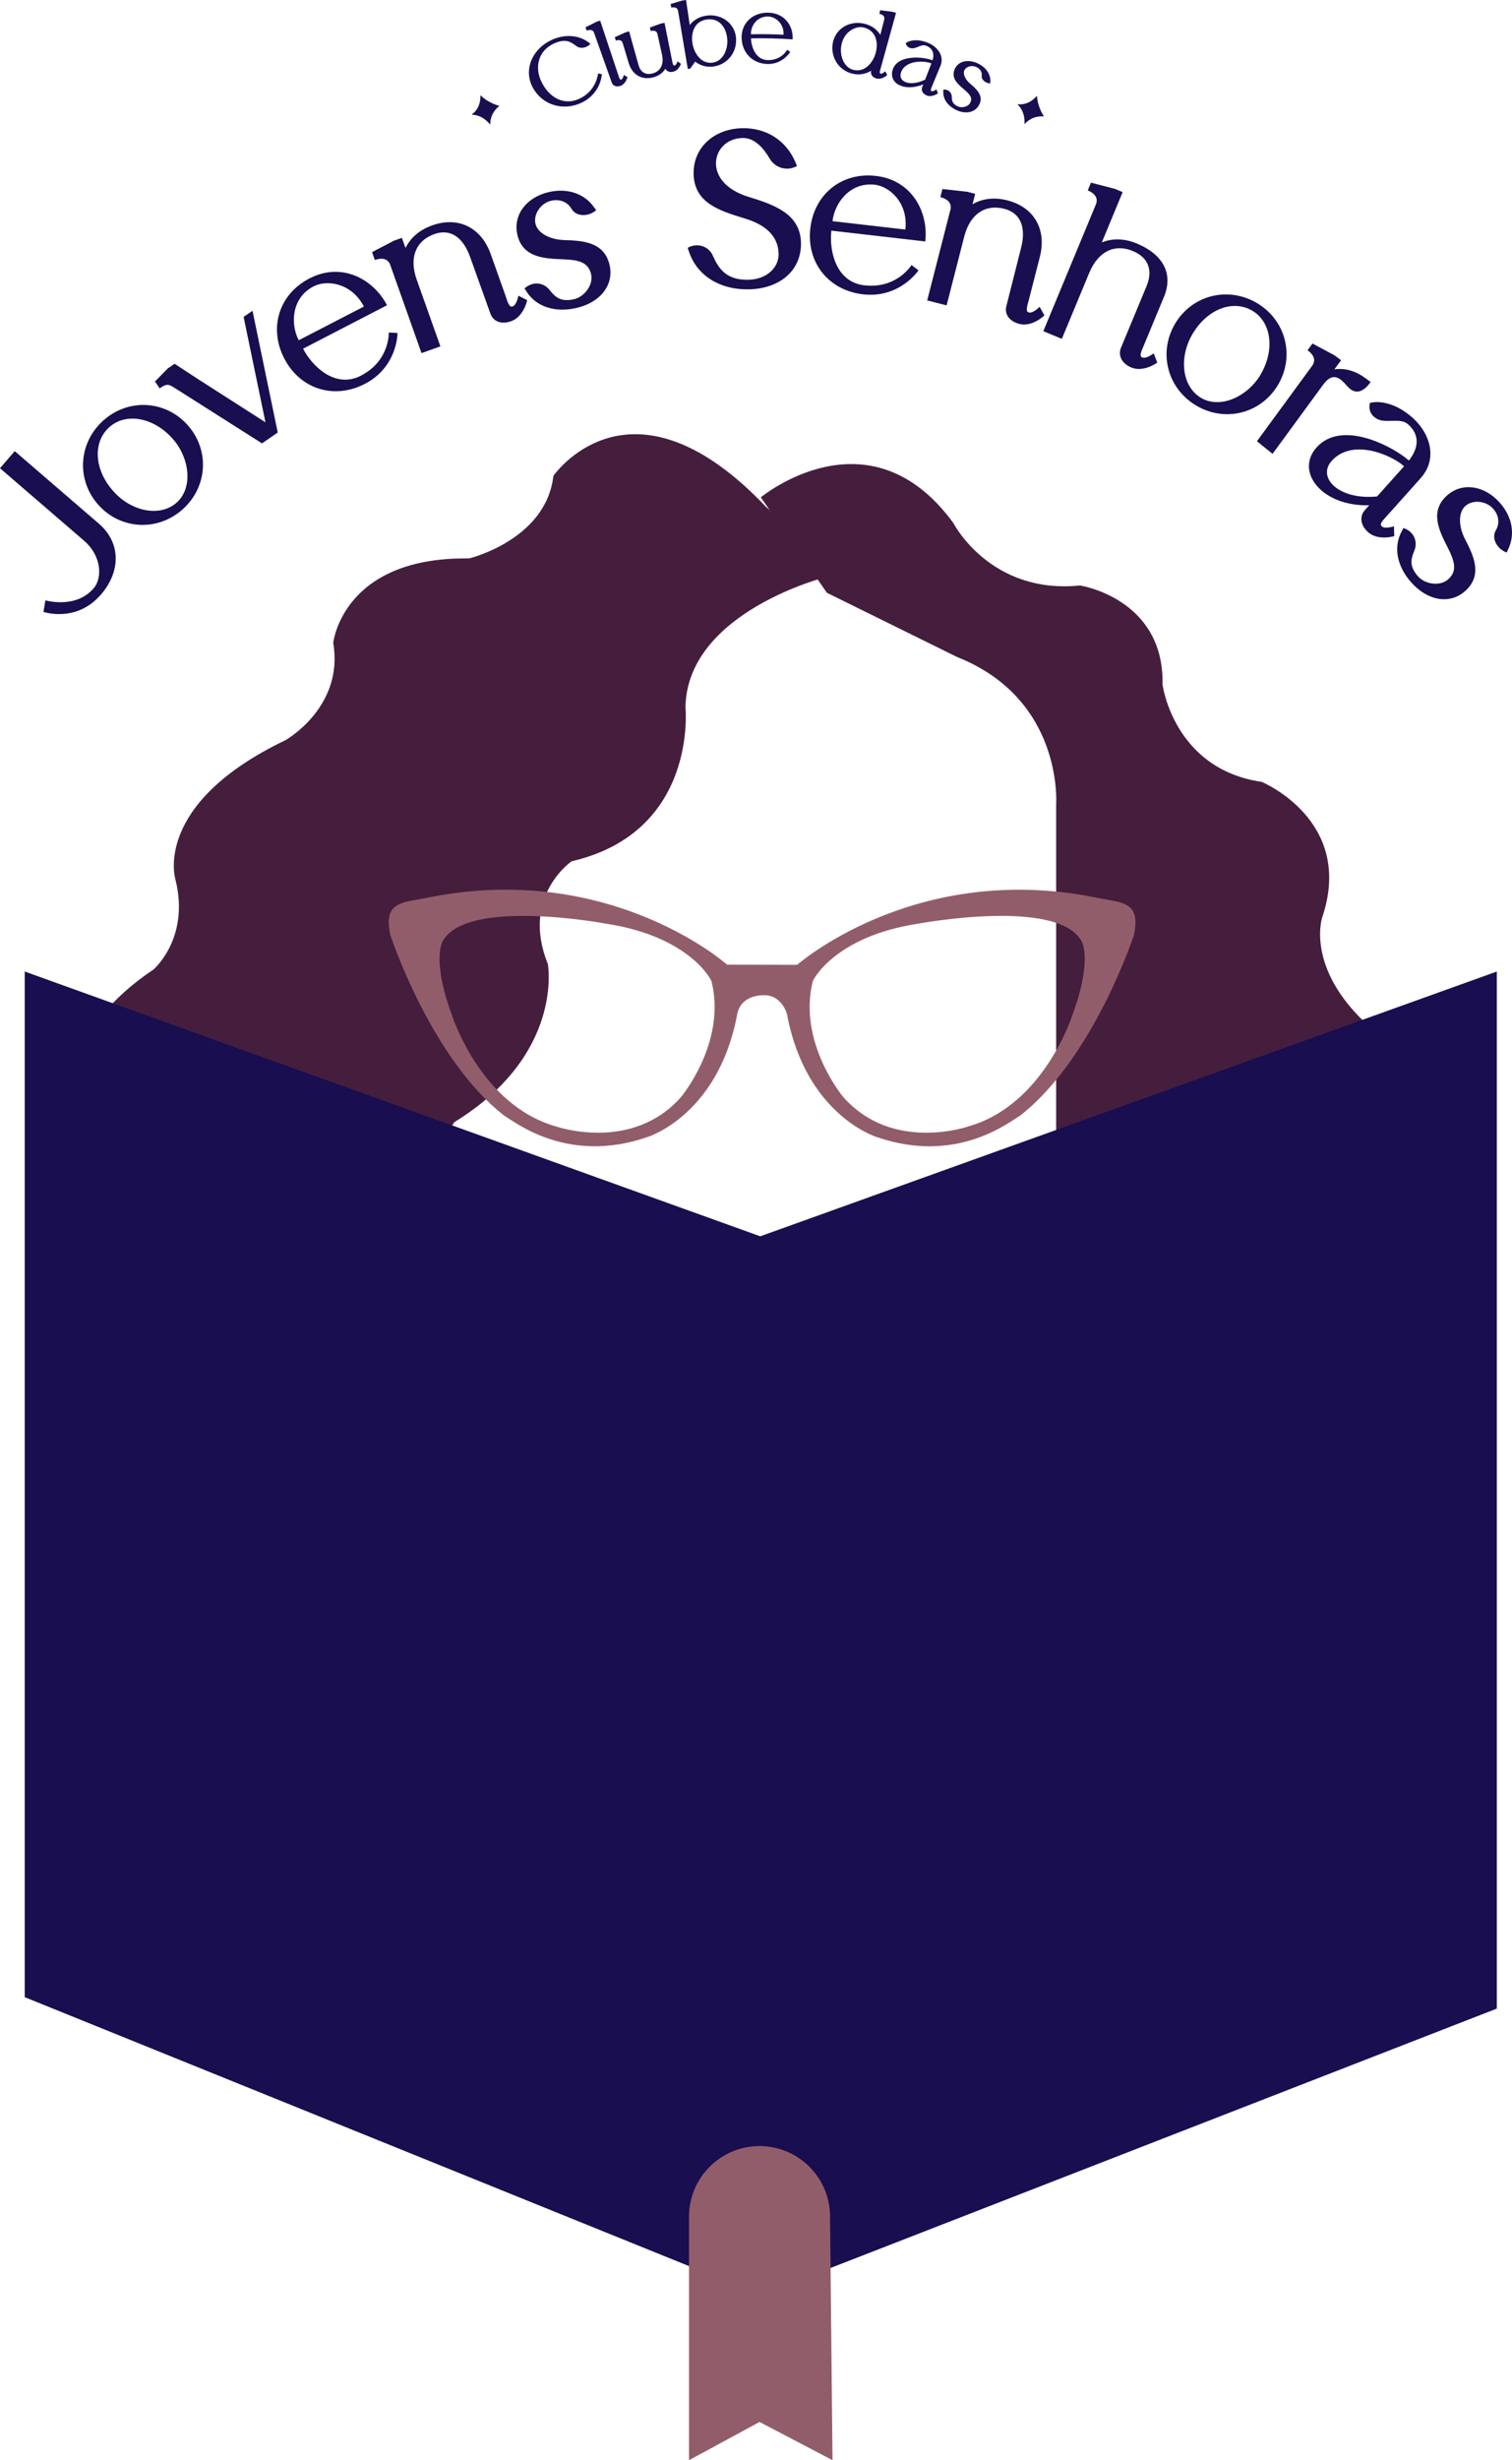 <?xml version="1.0" encoding="UTF-8"?> <svg xmlns="http://www.w3.org/2000/svg" width="241" height="392" viewBox="0 0 241 392" fill="none"><path d="M30.313 288.409C30.313 288.409 36.163 274.956 16.86 262.091C16.86 262.091 7.502 252.733 13.935 238.114C13.935 238.114 18.031 231.094 6.914 219.983C6.914 219.983 0.482 210.917 13.055 195.418C13.055 195.418 16.854 188.397 11.593 176.995C11.593 176.995 8.377 165.296 24.458 154.481C24.458 154.481 30.308 149.511 27.966 140.154C27.966 140.154 24.166 128.163 45.509 117.931C45.509 117.931 54.867 112.67 53.113 102.433C53.113 102.433 54.575 88.688 74.752 88.98C74.752 88.98 87.034 86.055 88.206 75.823C88.206 75.823 98.352 61.082 116.452 75.532C118.265 76.978 120.156 78.716 122.122 80.793C122.122 80.793 129.143 86.643 131.771 91.904C131.771 91.904 109.548 97.463 109.257 112.664C109.257 112.664 111.302 132.55 91.125 137.229C91.125 137.229 82.939 142.787 87.326 153.607C87.326 153.607 89.959 168.024 72.41 178.802C72.41 178.802 58.374 198.348 88.788 220.867L93.176 226.129L92.884 257.126L30.308 288.414L30.313 288.409Z" fill="#451E3D"></path><path d="M121.259 79.251C121.259 79.251 138.511 64.924 151.964 83.347C151.964 83.347 157.814 94.75 172.141 93.287C172.141 93.287 185.595 95.333 185.298 109.077C185.298 109.077 187.052 122.53 201.088 124.576C201.088 124.576 216.003 130.717 210.736 146.215C210.736 146.215 207.812 154.99 219.511 164.638C219.511 164.638 231.793 173.116 223.607 188.323C223.607 188.323 221.048 195.047 226.42 202.942C226.42 202.942 238.814 214.053 228.868 226.918C228.868 226.918 218.631 234.23 223.607 245.633C223.607 245.633 231.502 260.252 213.078 272.534L206.646 283.645H149.919L146.994 259.96L145.24 229.255C145.24 229.255 166.88 213.174 168.342 202.354V128.078C168.342 128.078 169.513 111.409 152.552 104.685L131.792 94.448L121.264 79.241L121.259 79.251Z" fill="#451E3D"></path><path d="M178.32 143.693L172.989 142.692C145.113 137.817 127.061 153.729 127.061 153.729L115.923 153.702L115.727 153.57C115.727 153.57 97.844 137.817 69.968 142.692L64.638 143.693C63.139 144.255 61.321 144.647 62.201 148.939C62.201 148.939 68.628 168.618 80.354 177.753C82.266 178.897 90.559 185.542 103.212 181.165C103.212 181.165 114.307 177.79 117.423 162.016C117.439 161.931 117.455 161.846 117.47 161.761C118.027 158.339 121.831 158.572 121.826 158.577C124.634 158.535 125.524 161.655 125.477 161.761C128.523 177.753 139.741 181.17 139.741 181.17C152.394 185.547 160.686 178.902 162.599 177.758C174.325 168.618 180.752 148.944 180.752 148.944C181.631 144.652 179.814 144.26 178.314 143.698L178.32 143.693ZM108.585 174.759C100.711 183.714 88.63 179.48 88.63 179.48C76.443 176.052 71.95 161.507 71.95 161.507C68.75 152.748 70.578 149.93 70.578 149.93C74.462 142.999 96.7 147.19 96.7 147.19C109.793 149.204 113.417 156.076 113.433 156.452C115.796 166.122 108.579 174.759 108.579 174.759H108.585ZM171.013 161.507C171.013 161.507 166.52 176.052 154.333 179.48C154.333 179.48 142.252 183.714 134.378 174.759C134.378 174.759 127.162 166.122 129.525 156.452C129.546 156.076 133.165 149.204 146.258 147.19C146.258 147.19 168.496 142.999 172.38 149.93C172.38 149.93 174.208 152.748 171.008 161.507H171.013Z" fill="#925D6A"></path><path d="M3.942 154.799L121.179 196.986L238.576 154.799V320.041L121.259 365.694L3.942 318.219V154.799Z" fill="#190E4F"></path><path d="M16.081 94.739C12.155 99.296 6.925 97.495 6.925 97.495L7.243 95.656C7.243 95.656 12.049 97.081 14.921 93.743C16.404 92.021 16.129 88.508 13.411 86.166L0 74.605L2.347 71.881L15.763 83.443C19.213 86.415 19.345 90.956 16.087 94.739H16.081Z" fill="#190E4F"></path><path d="M29.895 67.716C33.445 71.68 33.111 77.577 29.131 81.138C25.142 84.714 19.234 84.412 15.684 80.449C12.134 76.485 12.478 70.583 16.468 67.001C20.447 63.44 26.344 63.753 29.895 67.716ZM27.494 69.873C24.442 66.466 20.05 65.708 17.422 68.066C14.778 70.434 14.963 74.811 18.089 78.297C20.982 81.53 25.528 82.436 28.172 80.067C30.801 77.709 30.244 72.946 27.494 69.873Z" fill="#190E4F"></path><path d="M38.833 50.496L40.248 49.521L44.269 68.914L41.758 70.646L28.66 62.328C28.421 62.179 27.743 61.761 27.483 61.596C26.694 61.104 26.291 61.305 25.454 61.883L24.702 60.786L26.758 58.693L27.828 57.962L31.452 60.335L42.314 67.292L38.828 50.49L38.833 50.496Z" fill="#190E4F"></path><path d="M61.973 52.981L63.361 53.06C63.361 53.06 63.387 58.459 58.163 61.162C53.246 63.705 47.841 62.01 45.314 57.124C42.786 52.239 44.471 46.877 49.32 44.365C54.523 41.673 59.556 44.524 61.687 48.636L48.308 55.561C49.749 58.353 53.431 61.983 57.527 59.858C62.174 57.453 61.967 52.975 61.967 52.981H61.973ZM47.614 54.215L57.999 48.843C56.054 45.086 52.128 44.519 49.977 45.632C46.458 47.454 46.262 51.608 47.614 54.215Z" fill="#190E4F"></path><path d="M84.026 47.82C83.845 48.721 83.093 50.607 81.477 51.179C79.845 51.757 78.594 51.179 78.171 49.987L74.949 40.99C73.794 37.731 71.738 36.407 69.248 37.292C66.243 38.357 65.184 41.075 66.418 44.551L70.196 55.19L67.187 56.261L62.201 42.209C61.766 41.032 60.632 41.112 59.747 41.425L59.302 40.174L62.836 38.33L64.06 37.906L64.633 39.517C65.449 37.848 66.89 36.619 68.898 35.909C73.047 34.436 76.708 36.237 78.224 40.503L80.597 47.184C80.698 47.454 81.048 48.843 81.519 48.853C82.335 48.869 82.621 47.115 82.621 47.115L84.02 47.825L84.026 47.82Z" fill="#190E4F"></path><path d="M97.176 42.272C97.871 45.446 95.645 48.249 91.761 49.097C88.402 49.834 85.482 48.858 83.956 46.501L83.607 45.96C84.847 44.826 86.59 44.911 87.628 46.236C88.524 47.375 89.398 48.138 91.449 47.688C93.128 47.322 94.596 45.43 94.22 43.708C93.785 41.732 92.169 41.403 89.631 41.308C86.796 41.202 83.262 41.064 82.451 37.345C81.768 34.224 83.924 31.384 87.57 30.584C90.447 29.953 93.081 30.827 94.617 32.931L95.025 33.487C93.886 34.515 91.888 34.611 91.109 33.291C90.421 32.12 89.181 31.691 87.877 31.977C86.293 32.322 84.995 34.022 85.345 35.633C85.647 37.006 87.416 38.161 89.912 38.251C92.773 38.351 96.339 38.479 97.171 42.278L97.176 42.272Z" fill="#190E4F"></path><path d="M119.277 46.103C114.736 46.177 111.122 43.91 109.845 40.179L109.612 39.496C111.032 38.632 112.919 39.173 113.597 40.688C114.445 42.58 115.573 44.641 119.25 44.577C122.329 44.524 124.136 42.532 124.104 40.471C124.062 37.806 122.297 35.882 118.652 34.791C114.657 33.567 110.635 32.337 110.555 27.68C110.487 23.552 113.766 20.506 118.35 20.426C122.106 20.363 125.238 22.334 126.716 25.703L127.039 26.445C125.513 27.33 123.564 26.8 122.684 25.274C121.741 23.648 120.3 21.952 118.376 21.989C115.748 22.032 114.084 23.95 114.121 26.117C114.153 28.12 115.727 30.255 119.25 31.347C123.161 32.565 127.59 33.953 127.67 38.712C127.739 43.051 124.369 46.024 119.277 46.108V46.103Z" fill="#190E4F"></path><path d="M145.293 42.235L146.4 43.078C146.4 43.078 143.406 47.571 137.567 46.898C132.067 46.267 128.528 41.843 129.158 36.38C129.789 30.917 134.176 27.404 139.602 28.03C145.42 28.697 148.011 33.874 147.481 38.473L132.512 36.751C132.152 39.872 133.18 44.938 137.763 45.462C142.961 46.061 145.287 42.23 145.287 42.235H145.293ZM132.693 35.241L144.307 36.576C144.789 32.374 141.849 29.715 139.443 29.434C135.506 28.983 133.026 32.316 132.693 35.241Z" fill="#190E4F"></path><path d="M166.467 50.247C165.81 50.893 164.141 52.038 162.482 51.614C160.808 51.185 160.092 50.003 160.405 48.779L162.747 39.517C163.605 36.168 162.636 33.922 160.077 33.27C156.987 32.48 154.598 34.144 153.681 37.721L150.883 48.657L147.789 47.868L151.487 33.424C151.784 32.205 150.799 31.638 149.887 31.405L150.216 30.117L154.179 30.557L155.435 30.886L155.011 32.544C156.617 31.617 158.503 31.4 160.564 31.924C164.829 33.016 166.859 36.555 165.741 40.937L163.982 47.809C163.918 48.09 163.431 49.441 163.817 49.706C164.485 50.173 165.704 48.88 165.704 48.88L166.472 50.252L166.467 50.247Z" fill="#190E4F"></path><path d="M184.461 57.771C183.719 58.317 181.902 59.212 180.323 58.555C178.728 57.893 178.193 56.573 178.675 55.408L182.755 45.584C183.809 43.046 183.014 41.011 180.572 39.999C177.626 38.775 175.024 40.084 173.609 43.491L169.249 53.993L166.297 52.769L174.674 32.581C175.162 31.405 174.256 30.7 173.382 30.335L173.89 29.105L177.748 30.107L178.94 30.61L178.797 30.96L175.618 38.627C177.34 37.933 179.237 37.986 181.202 38.802C185.272 40.492 187.094 43.518 185.521 47.311L181.939 55.948C181.812 56.324 181.738 56.695 181.902 56.849C182.495 57.405 183.889 56.298 183.889 56.298L184.456 57.766L184.461 57.771Z" fill="#190E4F"></path><path d="M203.742 61.257C201.061 65.856 195.349 67.351 190.734 64.659C186.103 61.962 184.577 56.245 187.259 51.645C189.94 47.046 195.667 45.557 200.293 48.26C204.908 50.951 206.424 56.658 203.742 61.257ZM200.955 59.63C203.26 55.678 202.63 51.264 199.578 49.489C196.51 47.703 192.403 49.224 190.046 53.272C187.863 57.024 188.398 61.623 191.466 63.414C194.518 65.194 198.878 63.197 200.961 59.636L200.955 59.63Z" fill="#190E4F"></path><path d="M218.483 60.865C217.672 61.972 216.284 63.292 214.763 61.554C213.704 60.346 212.517 59.085 210.901 61.294L202.836 72.31L200.346 70.307L209.141 58.29C209.894 57.262 209.184 56.361 208.415 55.805L209.2 54.735L212.713 56.621L213.757 57.395L212.691 58.852C214.355 58.608 216.03 59.08 217.64 60.256L218.478 60.87L218.483 60.865Z" fill="#190E4F"></path><path d="M222.234 85.419C221.354 85.689 219.341 85.938 218.064 84.794C216.776 83.638 216.707 82.219 217.55 81.281L218.239 80.507C210.736 80.724 206.365 75.187 209.851 71.293C213.915 66.747 222.16 71.24 224.571 73.38C226.118 71.383 226.351 69.316 224.454 67.621C223.182 66.482 220.983 67.525 219.526 66.762C217.815 65.867 218.355 64.203 218.355 64.203C219.41 63.891 222.181 63.896 225.191 66.593C227.845 68.967 229.276 73.01 226.441 76.189L225.275 77.492L221.142 82.112C221.121 82.134 221.089 82.171 221.052 82.208L220.454 82.881C220.21 83.193 220.019 83.522 220.125 83.718C220.501 84.439 222.181 83.85 222.181 83.85L222.234 85.424V85.419ZM223.739 74.366C223.739 74.366 223.776 74.318 223.797 74.292C221.731 72.448 215.526 69.783 212.251 73.444C209.888 76.083 213.369 79.718 219.495 79.103L221.492 76.867H221.497L223.733 74.366H223.739Z" fill="#190E4F"></path><path d="M233.521 94.188C231.089 96.339 227.555 95.757 224.926 92.779C222.648 90.204 222.081 87.178 223.4 84.698L223.702 84.131C225.297 84.661 226.071 86.23 225.419 87.777C224.858 89.112 224.619 90.246 226.007 91.82C227.147 93.107 229.51 93.468 230.829 92.302C232.345 90.961 231.846 89.393 230.697 87.13C229.409 84.603 227.809 81.45 230.665 78.928C233.055 76.814 236.589 77.312 239.063 80.11C241.013 82.314 241.527 85.043 240.441 87.406L240.155 88.031C238.703 87.538 237.643 85.838 238.417 84.513C239.106 83.342 238.878 82.049 237.993 81.053C236.917 79.84 234.803 79.527 233.568 80.618C232.514 81.551 232.366 83.66 233.505 85.885C234.808 88.434 236.435 91.608 233.521 94.183V94.188Z" fill="#190E4F"></path><path d="M78.133 19.859C77.355 18.911 76.433 18.317 75.177 18.27C76.205 17.496 76.597 16.463 76.581 15.175C77.39 15.966 78.397 16.533 79.601 16.876C78.631 17.639 78.149 18.619 78.133 19.854V19.859Z" fill="#190E4F"></path><path d="M163.298 19.774C163.356 18.55 163.07 17.491 162.169 16.616C163.446 16.733 164.437 16.224 165.285 15.26C165.355 16.39 165.723 17.485 166.387 18.545C165.157 18.46 164.14 18.868 163.298 19.774Z" fill="#190E4F"></path><path d="M92.577 16.42C89.758 17.687 86.526 16.786 84.969 14.036C83.411 11.296 84.672 7.836 88.026 6.321C90.05 5.404 92.307 5.595 93.796 6.745C93.902 6.824 94.008 6.904 94.109 6.989C93.536 7.625 92.519 7.836 91.862 7.338C90.951 6.65 90.166 6.099 88.301 6.93C85.853 8.033 85.059 10.708 86.415 13.257C87.824 15.901 90.172 16.712 92.281 15.763C95.094 14.513 95.322 11.715 95.333 11.699C95.534 11.742 95.735 11.784 95.937 11.826C95.915 11.954 95.894 12.081 95.878 12.208C95.582 14.057 94.342 15.625 92.583 16.42H92.577Z" fill="#190E4F"></path><path d="M100.017 12.271C99.921 12.658 99.582 13.453 98.899 13.681C98.21 13.914 97.685 13.655 97.5 13.14C97.214 12.335 96.928 11.524 96.642 10.719C95.984 8.875 95.333 7.031 94.676 5.187C94.49 4.668 93.945 4.726 93.515 4.885C93.452 4.705 93.383 4.525 93.319 4.35C93.892 4.053 94.474 3.762 95.057 3.481C95.259 3.412 95.455 3.349 95.656 3.28C96.668 6.321 97.68 9.357 98.697 12.399C98.761 12.552 98.841 12.685 98.936 12.69C99.28 12.706 99.429 11.954 99.429 11.954C99.625 12.06 99.826 12.171 100.022 12.277L100.017 12.271Z" fill="#190E4F"></path><path d="M108.536 10.179C108.399 10.55 107.985 11.291 107.286 11.434C106.693 11.556 106.242 11.339 106.046 10.947C106.035 10.963 106.03 10.979 106.02 11C105.59 11.668 104.939 12.118 104.075 12.335C102.3 12.786 100.79 11.938 100.218 10.073C99.894 8.997 99.571 7.921 99.248 6.846C99.089 6.321 98.575 6.337 98.162 6.47C98.103 6.29 98.045 6.104 97.992 5.924C98.554 5.664 99.121 5.41 99.693 5.161C99.889 5.108 100.085 5.05 100.276 4.997C100.774 6.788 101.277 8.579 101.775 10.369C102.099 11.509 102.899 11.986 103.974 11.71C105.278 11.382 105.855 10.29 105.522 8.732C105.278 7.619 105.029 6.512 104.785 5.399C104.668 4.864 104.139 4.843 103.715 4.944C103.672 4.758 103.63 4.573 103.582 4.387C104.16 4.17 104.743 3.958 105.325 3.757C105.522 3.714 105.723 3.677 105.919 3.64C106.343 5.754 106.767 7.868 107.191 9.983C107.238 10.189 107.318 10.422 107.434 10.444C107.773 10.502 107.991 9.776 107.996 9.776C108.176 9.908 108.362 10.041 108.542 10.173L108.536 10.179Z" fill="#190E4F"></path><path d="M117.327 6.205C117.428 8.499 115.801 10.369 113.634 10.608C112.58 10.724 111.6 10.444 110.805 9.818C110.535 10.189 110.275 10.565 110.015 10.936C109.888 10.957 109.761 10.979 109.634 11C109.634 11 108.458 3.99 108.071 1.706C107.981 1.166 107.435 1.123 106.99 1.203C106.958 1.017 106.921 0.827 106.889 0.641C107.499 0.45 108.113 0.265 108.728 0.09C108.934 0.058 109.141 0.026 109.348 0C109.544 1.33 109.745 2.66 109.941 3.99C110.572 3.153 111.557 2.602 112.744 2.474C115.213 2.204 117.232 3.916 117.333 6.205H117.327ZM115.923 6.295C115.801 4.472 114.736 2.877 112.76 3.089C110.715 3.322 110.1 5.145 110.37 6.904C110.609 8.43 111.721 10.194 113.523 9.993C115.134 9.818 116.04 8.049 115.923 6.295Z" fill="#190E4F"></path><path d="M125.466 7.937C125.63 8.049 125.794 8.16 125.959 8.276C125.948 8.282 124.782 10.248 122.355 10.2C120.072 10.163 118.329 8.536 118.212 6.162C118.09 3.799 119.865 1.982 122.424 2.019C125.174 2.066 126.488 4.287 126.335 6.274C124.125 6.12 121.91 6.067 119.701 6.115C119.738 7.471 120.459 9.553 122.382 9.58C124.565 9.622 125.46 7.948 125.466 7.943V7.937ZM119.69 5.458C121.423 5.42 123.156 5.447 124.888 5.532C124.989 3.709 123.548 2.644 122.419 2.633C120.58 2.607 119.653 4.196 119.69 5.458Z" fill="#190E4F"></path><path d="M141.415 11.959C141.123 12.229 140.397 12.701 139.703 12.51C139.004 12.319 138.723 11.795 138.855 11.265C137.997 11.805 136.995 11.98 135.952 11.758C133.816 11.297 132.38 9.267 132.714 6.994C133.048 4.726 135.236 3.232 137.674 3.757C138.845 4.006 139.772 4.657 140.318 5.553C140.53 4.732 140.736 3.91 140.948 3.089C141.086 2.559 140.604 2.3 140.159 2.188C140.201 2.003 140.249 1.817 140.296 1.632C140.932 1.706 141.573 1.786 142.209 1.876C142.411 1.929 142.612 1.987 142.819 2.045C142.003 4.991 141.192 7.932 140.376 10.878C140.344 11 140.127 11.578 140.286 11.694C140.561 11.901 141.102 11.355 141.102 11.355C141.208 11.556 141.309 11.758 141.409 11.954L141.415 11.959ZM139.586 8.409C140.037 6.687 139.613 4.811 137.589 4.366C137.255 4.292 136.905 4.308 136.582 4.393C133.101 5.389 133.419 10.602 136.121 11.154C137.902 11.54 139.194 9.898 139.586 8.409Z" fill="#190E4F"></path><path d="M149.49 14.878C149.167 15.106 148.383 15.488 147.715 15.212C147.037 14.937 146.798 14.375 146.994 13.866C147.047 13.729 147.1 13.591 147.159 13.448C144.181 14.656 141.648 13.331 142.268 11.169C143.005 8.615 147.254 9.034 148.637 9.612C148.955 8.573 148.695 7.678 147.577 7.27C146.825 6.999 146.088 7.768 145.346 7.699C144.467 7.625 144.366 6.872 144.366 6.872C144.737 6.57 145.908 6.093 147.704 6.74C149.294 7.307 150.603 8.811 149.893 10.507C149.797 10.74 149.702 10.973 149.607 11.201C149.267 12.022 148.928 12.849 148.589 13.67C148.589 13.681 148.573 13.702 148.568 13.723C148.52 13.845 148.467 13.962 148.42 14.084C148.367 14.248 148.335 14.407 148.404 14.47C148.658 14.709 149.262 14.237 149.262 14.237C149.342 14.449 149.421 14.661 149.501 14.873L149.49 14.878ZM148.446 10.141C148.446 10.141 148.457 10.115 148.457 10.104C147.275 9.622 144.234 9.564 143.598 11.598C143.148 13.056 145.06 13.856 147.45 12.695C147.604 12.293 147.763 11.89 147.916 11.492C148.091 11.042 148.266 10.592 148.441 10.147L148.446 10.141Z" fill="#190E4F"></path><path d="M156.044 16.749C155.361 17.973 153.85 18.243 152.34 17.491C151.032 16.839 150.29 15.769 150.353 14.55C150.353 14.46 150.364 14.364 150.369 14.274C151.1 14.2 151.694 14.693 151.705 15.419C151.715 16.044 151.811 16.532 152.621 16.934C153.284 17.263 154.29 17.046 154.645 16.378C155.053 15.604 154.592 15.037 153.723 14.301C152.759 13.474 151.514 12.499 152.181 11C152.732 9.744 154.322 9.347 155.928 10.142C157.189 10.767 157.909 11.853 157.851 12.987C157.851 13.088 157.84 13.188 157.835 13.289C157.13 13.273 156.389 12.722 156.479 12.065C156.558 11.482 156.219 10.973 155.657 10.693C154.968 10.348 154.015 10.56 153.713 11.201C153.453 11.752 153.797 12.627 154.661 13.358C155.657 14.195 156.86 15.286 156.044 16.754V16.749Z" fill="#190E4F"></path><path d="M132.698 391.997L132.301 353.184C132.301 346.979 127.267 341.946 121.063 341.946C114.858 341.946 109.824 346.979 109.824 353.184V391.997L121.063 385.903L132.704 391.997H132.698Z" fill="#925D6A"></path></svg> 